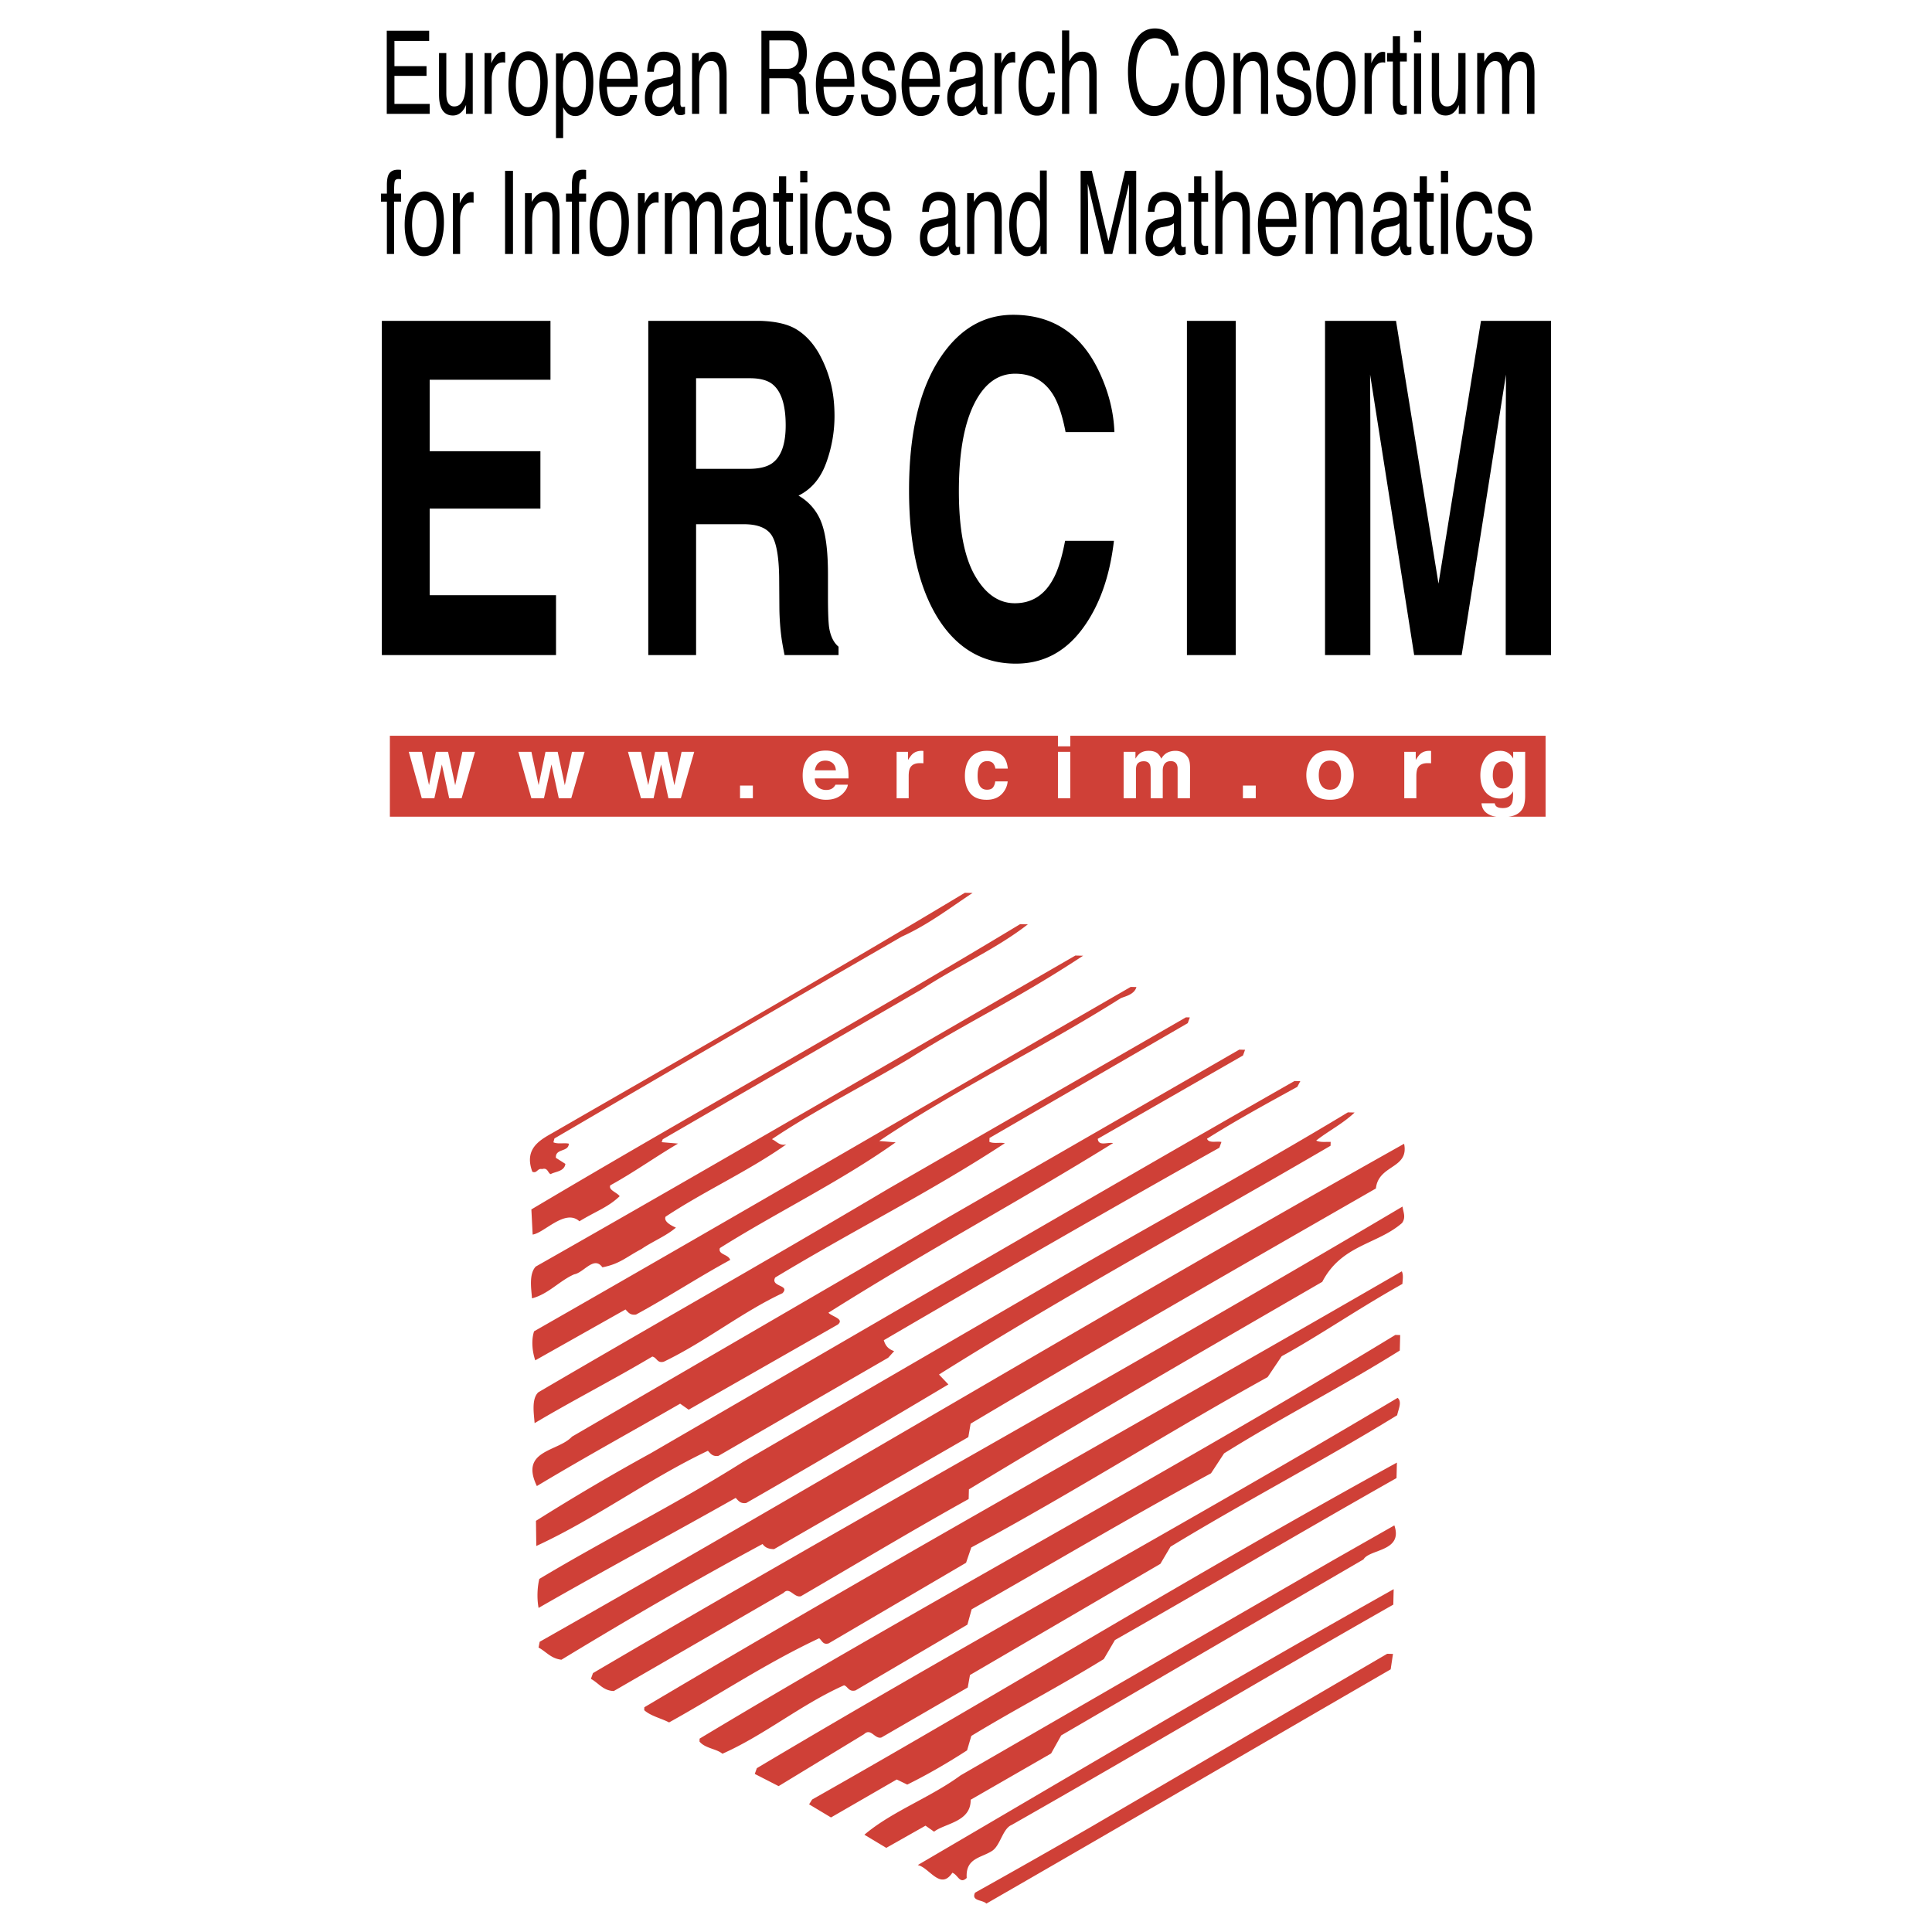 <svg xmlns="http://www.w3.org/2000/svg" width="2500" height="2500" viewBox="0 0 192.756 192.756"><g fill-rule="evenodd" clip-rule="evenodd"><path fill="#fff" d="M0 0h192.756v192.756H0V0z"/><path d="M38.587 3.062h4.231v1.017h-3.465v2.523h3.201v.967h-3.201v2.799h3.516v.991h-4.282V3.062zM44.529 5.296v4.021c0 .31.033.562.1.758.125.362.354.543.689.543.487 0 .818-.317.995-.951.092-.339.137-.805.137-1.396V5.296h.716v6.063h-.677l.011-.898a2.164 2.164 0 0 1-.339.585c-.267.318-.589.477-.972.477-.592 0-.995-.288-1.209-.866-.118-.31-.178-.722-.178-1.239V5.296h.727zM48.343 5.296h.678V6.33c.057-.201.193-.442.409-.73.216-.286.462-.429.742-.429.014 0 .037.002.069.005.032.003.086.011.162.021V6.25a1.18 1.18 0 0 0-.116-.02 1.373 1.373 0 0 0-.115-.005c-.356 0-.631.166-.824.495-.193.33-.289.711-.289 1.143v3.497h-.716V5.296zM52.685 10.695c-.422 0-.731-.216-.926-.646-.195-.431-.292-.968-.292-1.615 0-.671.097-1.246.292-1.721.194-.476.507-.714.938-.714.482 0 .821.279 1.017.838.126.355.189.815.189 1.382a5.34 5.34 0 0 1-.258 1.708c-.172.512-.493.768-.96.768zm.023-5.574c-.602 0-1.083.301-1.442.904-.358.604-.539 1.414-.539 2.432 0 .951.17 1.708.51 2.271.341.564.799.845 1.376.845.696 0 1.209-.318 1.537-.956.329-.637.494-1.443.494-2.42 0-1.01-.187-1.776-.562-2.297-.374-.52-.832-.779-1.374-.779zM57.316 10.695c-.483 0-.815-.315-.998-.945a4.346 4.346 0 0 1-.145-1.201c0-.584.048-1.066.145-1.447.178-.709.511-1.064.998-1.064.482 0 .815.336.998 1.008.096.349.145.767.145 1.253 0 .797-.108 1.395-.326 1.796-.218.399-.49.6-.817.6zm-1.846 3.088h.716v-3.082c.155.271.295.464.422.577.216.197.482.296.802.296.407 0 .762-.179 1.067-.538.481-.566.721-1.51.721-2.831 0-.978-.167-1.73-.501-2.257-.334-.526-.74-.79-1.216-.79-.324 0-.605.112-.846.335a2.112 2.112 0 0 0-.462.629v-.789h-.703v8.45zM60.565 7.857c.015-.524.131-.957.351-1.297.219-.341.488-.511.807-.511.45 0 .771.248.964.741.104.267.171.622.201 1.066h-2.323v.001zm1.21-2.687c-.592 0-1.071.303-1.438.91-.367.606-.55 1.396-.55 2.368 0 .987.181 1.754.543 2.303.363.548.806.822 1.33.822.216 0 .408-.03.576-.089a1.56 1.56 0 0 0 .794-.606c.13-.171.247-.393.352-.665.104-.27.165-.516.185-.736h-.704c-.05.264-.136.497-.258.697-.217.347-.509.521-.878.521-.395 0-.687-.186-.875-.557-.188-.371-.289-.863-.299-1.478h3.076c0-.607-.021-1.052-.062-1.332a3.428 3.428 0 0 0-.281-1.071 1.935 1.935 0 0 0-.64-.785c-.283-.2-.572-.302-.871-.302zM65.082 9.75c0-.386.113-.667.338-.844.13-.105.322-.181.577-.228l.433-.075c.131-.023.266-.061.402-.116.136-.056.248-.125.334-.208v.82c0 .625-.199 1.075-.593 1.348-.238.165-.48.248-.728.248a.7.7 0 0 1-.538-.253c-.149-.169-.225-.4-.225-.692zm.592-1.855a1.538 1.538 0 0 0-.966.573c-.246.31-.368.746-.368 1.31 0 .514.125.941.374 1.284.249.342.569.513.96.513.327 0 .627-.101.899-.302.271-.202.48-.44.626-.715.023.241.065.427.125.558.109.247.286.372.531.372.1 0 .181-.006.24-.017.058-.012.143-.04.25-.084v-.749a.9.9 0 0 1-.228.034c-.097 0-.161-.032-.19-.096a.607.607 0 0 1-.044-.254V6.826c0-.573-.154-.994-.462-1.264-.312-.27-.716-.405-1.212-.405a1.64 1.64 0 0 0-1.13.438c-.324.292-.495.811-.509 1.558h.665c.027-.313.083-.551.168-.71.153-.288.415-.433.786-.433.317 0 .562.08.734.236.172.157.259.409.259.758 0 .17-.014.301-.041.392a.41.41 0 0 1-.328.294l-1.139.205zM69.046 5.296h.678v.87c.2-.354.412-.609.635-.764.225-.154.474-.232.75-.232.598 0 1.003.3 1.214.899.116.329.174.796.174 1.407v3.883h-.715V7.545c0-.37-.038-.667-.113-.893-.129-.377-.359-.565-.69-.565-.17 0-.31.024-.419.073-.196.083-.368.248-.516.497-.117.2-.194.407-.229.619a5.835 5.835 0 0 0-.054.913v3.169h-.715V5.296zM82.178 7.857c.015-.524.132-.957.351-1.297.219-.341.488-.511.808-.511.449 0 .769.248.964.741.103.267.17.622.2 1.066h-2.323v.001zm1.21-2.687c-.592 0-1.071.303-1.438.91s-.55 1.397-.55 2.368c0 .987.181 1.754.543 2.303.363.548.805.822 1.329.822.217 0 .408-.03.575-.089.318-.104.583-.307.796-.606.13-.171.247-.393.352-.665a2.81 2.81 0 0 0 .185-.736h-.703a2.068 2.068 0 0 1-.26.697c-.215.347-.508.521-.877.521-.395 0-.686-.186-.875-.557-.188-.371-.288-.863-.299-1.478h3.076c0-.607-.021-1.052-.062-1.332a3.4 3.4 0 0 0-.28-1.071 1.937 1.937 0 0 0-.641-.785c-.282-.2-.572-.302-.871-.302zM86.57 9.439c.02.342.078.604.177.786.184.33.499.495.944.495a1.1 1.1 0 0 0 .708-.247c.204-.164.307-.417.307-.759 0-.26-.083-.458-.247-.594-.103-.083-.307-.179-.616-.288l-.57-.203c-.366-.128-.634-.271-.805-.43-.308-.273-.463-.653-.463-1.138 0-.571.146-1.035.437-1.388.292-.354.682-.53 1.174-.53.646 0 1.112.268 1.398.803.178.337.263.702.256 1.093h-.678a1.403 1.403 0 0 0-.171-.62c-.163-.265-.449-.397-.858-.397-.274 0-.481.072-.621.219-.139.146-.208.337-.208.577 0 .261.092.471.275.628.106.093.265.175.474.248l.474.163c.517.176.864.348 1.039.513.275.26.413.667.413 1.224 0 .538-.144 1.001-.43 1.393-.285.391-.724.586-1.316.586-.633 0-1.082-.205-1.345-.614-.265-.41-.406-.917-.424-1.521h.676v.001zM90.731 7.857c.016-.524.132-.957.352-1.297.219-.341.488-.511.808-.511.448 0 .771.248.963.741.104.267.17.622.2 1.066h-2.323v.001zm1.211-2.687c-.591 0-1.072.303-1.438.91-.366.606-.551 1.396-.551 2.368 0 .987.182 1.754.544 2.303.363.548.805.822 1.328.822.216 0 .41-.03.577-.089.316-.104.582-.307.795-.606.13-.171.247-.393.351-.665.105-.27.166-.516.185-.736h-.702a2.09 2.09 0 0 1-.26.697c-.215.347-.508.521-.877.521-.395 0-.687-.186-.875-.557-.189-.371-.289-.863-.299-1.477h3.076c0-.607-.021-1.052-.062-1.332a3.428 3.428 0 0 0-.281-1.071c-.145-.321-.359-.583-.64-.785s-.571-.303-.871-.303zM95.25 9.75c0-.386.112-.667.337-.844.131-.105.323-.181.579-.228l.432-.075c.131-.023.266-.061.401-.116.138-.056.25-.125.335-.208v.82c0 .625-.197 1.075-.594 1.348a1.26 1.26 0 0 1-.727.248.693.693 0 0 1-.537-.253c-.151-.169-.226-.4-.226-.692zm.592-1.855a1.542 1.542 0 0 0-.967.573c-.244.31-.366.746-.366 1.31 0 .514.124.941.372 1.284.249.342.568.513.961.513.327 0 .627-.101.897-.302.272-.202.481-.44.627-.715.023.241.064.427.125.558.107.247.285.372.529.372.104 0 .182-.006.242-.017.059-.012.141-.04.25-.084v-.749a.964.964 0 0 1-.23.034c-.096 0-.158-.032-.188-.096a.588.588 0 0 1-.047-.254V6.826c0-.573-.154-.994-.461-1.264-.312-.27-.717-.405-1.212-.405-.428 0-.806.146-1.131.438-.324.292-.496.811-.51 1.558h.667c.024-.313.082-.551.167-.71.153-.288.416-.433.785-.433.318 0 .562.08.735.236.172.157.258.409.258.758 0 .17-.012.301-.041.392a.403.403 0 0 1-.327.294l-1.135.205zM99.227 5.296h.678V6.33c.057-.201.193-.442.408-.73.217-.286.463-.429.742-.429.016 0 .039.002.07.005.031.003.086.011.16.021V6.25a1.164 1.164 0 0 0-.115-.02 1.354 1.354 0 0 0-.115-.005c-.355 0-.629.166-.822.495-.193.33-.289.711-.289 1.143v3.497h-.717V5.296zM104.713 5.618c.299.332.479.902.537 1.711h-.689c-.043-.374-.139-.685-.291-.932-.152-.249-.395-.373-.73-.373-.455 0-.783.318-.982.952-.129.412-.193.919-.193 1.524 0 .608.09 1.119.271 1.535.18.415.467.622.857.622a.809.809 0 0 0 .707-.386c.176-.257.297-.61.361-1.057h.689c-.078.804-.275 1.393-.592 1.764a1.523 1.523 0 0 1-1.215.559c-.555 0-.996-.29-1.326-.869-.33-.581-.494-1.304-.494-2.172 0-1.064.18-1.893.543-2.486.361-.593.822-.889 1.379-.889.478 0 .867.165 1.168.497zM105.961 3.037h.715v3.082c.17-.304.32-.517.451-.64.23-.213.516-.321.859-.321.613 0 1.027.308 1.246.922.121.336.182.801.182 1.396v3.884h-.74V7.54c0-.445-.041-.771-.117-.979-.129-.332-.369-.498-.721-.498-.297 0-.564.146-.803.436-.236.291-.357.84-.357 1.647v3.214h-.715V3.037zM116.916 3.665c.402.553.627 1.18.672 1.882h-.768c-.084-.532-.256-.955-.512-1.266-.256-.311-.617-.467-1.08-.467-.566 0-1.021.287-1.367.861-.346.572-.518 1.45-.518 2.633 0 .97.154 1.755.467 2.357.312.604.779.904 1.404.904.57 0 1.006-.315 1.301-.947.16-.333.277-.77.355-1.312h.768c-.072.874-.299 1.606-.678 2.197-.453.712-1.068 1.067-1.842 1.067-.666 0-1.227-.292-1.68-.875-.6-.772-.9-1.963-.9-3.575 0-1.224.227-2.227.678-3.01.484-.852 1.152-1.278 2.006-1.278.727-.002 1.292.275 1.694.829zM120.223 10.695c-.424 0-.732-.216-.926-.646-.195-.431-.293-.968-.293-1.615 0-.671.098-1.246.293-1.721.193-.476.506-.714.938-.714.48 0 .82.279 1.018.838.125.355.189.815.189 1.382 0 .627-.088 1.196-.258 1.708-.176.512-.495.768-.961.768zm.023-5.574c-.604 0-1.084.301-1.443.904-.359.604-.539 1.414-.539 2.432 0 .951.17 1.708.51 2.271.342.564.801.845 1.375.845.697 0 1.209-.318 1.537-.956.33-.637.496-1.443.496-2.42 0-1.01-.188-1.776-.562-2.297-.374-.52-.833-.779-1.374-.779zM123.07 5.296h.676v.87c.201-.354.414-.609.637-.764.227-.154.475-.232.75-.232.598 0 1.004.3 1.215.899.117.329.176.796.176 1.407v3.883h-.717V7.545c0-.37-.039-.667-.113-.893-.129-.377-.359-.565-.691-.565a1.03 1.03 0 0 0-.418.073c-.195.083-.369.248-.516.497a1.85 1.85 0 0 0-.23.619 6.26 6.26 0 0 0-.053.913v3.169h-.715V5.296h-.001zM127.988 9.439c.018.342.08.604.178.786.184.33.496.495.943.495.27 0 .504-.083.707-.247.203-.164.307-.417.307-.759 0-.26-.082-.458-.244-.594-.104-.083-.309-.179-.617-.288l-.57-.203c-.365-.128-.633-.271-.807-.43-.307-.273-.461-.653-.461-1.138 0-.571.146-1.035.436-1.388.291-.354.684-.53 1.174-.53.646 0 1.113.268 1.398.803.178.337.264.702.258 1.093h-.68a1.402 1.402 0 0 0-.17-.62c-.166-.265-.451-.397-.859-.397-.273 0-.48.072-.621.219a.809.809 0 0 0-.209.577c0 .261.094.471.275.628.107.093.266.175.475.248l.475.163c.516.176.863.348 1.037.513.277.26.414.667.414 1.224 0 .538-.143 1.001-.428 1.393-.289.391-.727.586-1.318.586-.633 0-1.082-.205-1.346-.614-.264-.41-.404-.917-.424-1.521h.677v.001zM133.281 10.695c-.422 0-.73-.216-.926-.646-.195-.431-.291-.968-.291-1.615 0-.671.096-1.246.291-1.721.195-.476.506-.714.938-.714.482 0 .82.279 1.018.838.125.355.189.815.189 1.382 0 .627-.088 1.196-.26 1.708s-.492.768-.959.768zm.024-5.574c-.604 0-1.082.301-1.443.904-.359.604-.539 1.414-.539 2.432 0 .951.17 1.708.512 2.271.34.564.799.845 1.375.845.695 0 1.207-.318 1.537-.956.33-.637.494-1.443.494-2.42 0-1.01-.188-1.776-.561-2.297-.375-.52-.834-.779-1.375-.779zM136.141 5.296h.68V6.33c.057-.201.191-.442.408-.73.215-.286.463-.429.742-.429.014 0 .037.002.068.005.033.003.086.011.16.021V6.25a.991.991 0 0 0-.228-.025c-.357 0-.631.166-.824.495-.193.33-.289.711-.289 1.143v3.497h-.717V5.296zM138.965 3.614h.715v1.683h.678v.84h-.678v3.936c0 .209.051.351.152.421.059.042.15.062.277.062.033 0 .07 0 .111-.003.037-.003.084-.01.137-.022v.829a1.163 1.163 0 0 1-.254.078 1.582 1.582 0 0 1-.287.023c-.332 0-.557-.122-.676-.364-.117-.245-.176-.56-.176-.948V6.137h-.578v-.84h.578V3.614h.001zM141.076 5.333h.715v6.026h-.715V5.333zm0-2.271h.715v1.154h-.715V3.062zM143.578 5.296v4.021c0 .31.033.562.1.758.125.362.355.543.689.543.488 0 .818-.317.996-.951.09-.339.135-.805.135-1.396V5.296h.717v6.063h-.678l.014-.898a2.143 2.143 0 0 1-.342.585c-.266.318-.588.477-.971.477-.592 0-.996-.288-1.209-.866-.119-.31-.178-.722-.178-1.239V5.296h.727zM147.381 5.296h.703v.871c.168-.298.324-.516.465-.651.232-.231.498-.346.797-.346.338 0 .611.119.814.357.117.137.223.336.316.601.158-.325.344-.566.561-.723.215-.156.455-.235.719-.235.574 0 .963.294 1.166.881.113.317.172.742.172 1.277v4.03h-.742V7.156c0-.403-.072-.679-.213-.831a.684.684 0 0 0-.518-.225c-.281 0-.521.134-.723.4-.203.268-.305.714-.305 1.339v3.52h-.727V7.41c0-.41-.035-.71-.102-.898-.107-.283-.309-.424-.605-.424-.268 0-.514.149-.734.446-.221.298-.33.837-.33 1.617v3.208h-.715V5.296h.001zM38.758 17.447c.166-.344.486-.517.96-.517a1.65 1.65 0 0 1 .3.026v.929a3.563 3.563 0 0 0-.16-.021c-.032-.002-.063-.004-.092-.004-.214 0-.343.079-.386.239-.044.159-.065.564-.065 1.217h.704v.803h-.704v5.223H38.6v-5.223h-.59v-.803h.59v-.946c.011-.421.064-.728.158-.923zM42.332 24.677c-.423 0-.731-.215-.926-.647-.194-.43-.292-.968-.292-1.614 0-.671.098-1.246.292-1.722.195-.476.507-.713.937-.713.482 0 .821.279 1.018.838.126.354.189.815.189 1.381 0 .627-.086 1.197-.259 1.708-.172.513-.493.769-.959.769zm.022-5.576c-.602 0-1.083.303-1.443.905-.359.604-.538 1.415-.538 2.433 0 .951.169 1.708.511 2.271.34.563.798.845 1.375.845.695 0 1.208-.318 1.538-.956.329-.637.494-1.444.494-2.42 0-1.01-.187-1.775-.562-2.296-.374-.521-.832-.782-1.375-.782zM45.191 19.278h.679v1.033c.056-.2.191-.443.408-.729.217-.286.463-.429.741-.429a2.477 2.477 0 0 1 .232.025v1.054a.82.82 0 0 0-.232-.025c-.354 0-.63.166-.823.495-.193.331-.29.711-.29 1.142v3.498h-.716v-6.064h.001zM50.391 17.043h.79v8.298h-.79v-8.298zM52.376 19.278h.679v.87c.2-.354.411-.609.636-.764.224-.155.474-.231.749-.231.599 0 1.004.3 1.214.899.118.327.176.796.176 1.407v3.883h-.716v-3.815c0-.369-.038-.667-.113-.893-.129-.375-.359-.564-.691-.564-.17 0-.309.023-.419.073-.197.082-.369.249-.516.498-.116.2-.192.406-.228.619a5.708 5.708 0 0 0-.055.913v3.17h-.716v-6.065zM57.215 17.447c.166-.344.486-.517.961-.517a1.669 1.669 0 0 1 .3.026v.929a3.753 3.753 0 0 0-.161-.021c-.032-.002-.062-.004-.093-.004-.213 0-.342.079-.385.239-.044.159-.064.564-.064 1.217h.703v.803h-.703v5.223h-.716v-5.223h-.59v-.803h.59v-.946c.011-.421.065-.728.158-.923zM60.79 24.677c-.423 0-.731-.215-.926-.647-.195-.43-.292-.968-.292-1.614 0-.671.097-1.246.292-1.722.194-.476.507-.713.937-.713.481 0 .822.279 1.018.838.126.354.189.815.189 1.381 0 .627-.086 1.197-.258 1.708-.175.513-.495.769-.96.769zm.021-5.576c-.602 0-1.083.303-1.441.905-.359.604-.539 1.415-.539 2.433 0 .951.17 1.708.51 2.271.34.563.799.845 1.375.845.696 0 1.208-.318 1.537-.956.329-.637.494-1.444.494-2.42 0-1.01-.188-1.775-.562-2.296-.373-.521-.831-.782-1.374-.782zM63.649 19.278h.678v1.033c.057-.2.193-.443.408-.729.216-.286.463-.429.742-.429a2.247 2.247 0 0 1 .23.025v1.054a.773.773 0 0 0-.23-.025c-.356 0-.631.166-.824.495a2.223 2.223 0 0 0-.289 1.142v3.498h-.716v-6.064h.001zM66.333 19.278h.703v.871c.17-.298.324-.515.464-.652.233-.23.5-.344.797-.344.339 0 .61.118.814.356.117.136.222.336.317.602.159-.326.346-.566.561-.723a1.2 1.2 0 0 1 .72-.234c.574 0 .962.293 1.167.881.112.317.17.743.17 1.278v4.03h-.741v-4.204c0-.404-.072-.68-.213-.831a.688.688 0 0 0-.518-.226c-.281 0-.521.133-.724.4-.201.268-.303.714-.303 1.339v3.521h-.729v-3.95c0-.412-.033-.711-.102-.899-.105-.282-.307-.423-.604-.423-.269 0-.513.148-.733.446-.22.298-.33.837-.33 1.617v3.209h-.716v-6.064zM73.621 23.731c0-.386.112-.667.338-.843.131-.106.323-.181.577-.228l.432-.076c.132-.021.266-.061.403-.116a1.05 1.05 0 0 0 .334-.207v.819c0 .625-.198 1.075-.592 1.349-.238.166-.48.248-.729.248a.699.699 0 0 1-.537-.253c-.151-.17-.226-.401-.226-.693zm.592-1.855a1.532 1.532 0 0 0-.966.572c-.244.31-.367.747-.367 1.311 0 .513.125.941.373 1.283.249.343.568.513.96.513.328 0 .626-.101.899-.302a2.14 2.14 0 0 0 .625-.715 1.8 1.8 0 0 0 .125.558c.109.247.286.372.531.372.101 0 .181-.007.239-.017a1.5 1.5 0 0 0 .251-.085v-.748a.856.856 0 0 1-.229.034c-.097 0-.16-.032-.19-.095a.63.63 0 0 1-.044-.254V20.81c0-.573-.154-.994-.463-1.265-.312-.269-.716-.403-1.212-.403a1.64 1.64 0 0 0-1.13.438c-.324.292-.495.812-.51 1.558h.666c.026-.315.082-.551.169-.71.153-.288.415-.432.784-.432.318 0 .562.078.735.235.171.157.258.409.258.758 0 .17-.014.302-.041.392a.407.407 0 0 1-.328.294l-1.135.201zM79.834 19.315h.717v6.026h-.717v-6.026zm0-2.272h.717v1.154h-.717v-1.154zM84.435 19.599c.301.331.48.903.54 1.712h-.69c-.042-.374-.14-.685-.291-.933-.153-.248-.396-.373-.731-.373-.457 0-.784.317-.982.951-.129.412-.193.92-.193 1.525 0 .608.09 1.119.271 1.534.18.416.467.623.858.623a.816.816 0 0 0 .708-.386c.175-.258.295-.611.36-1.057h.69c-.079.805-.276 1.393-.594 1.764a1.521 1.521 0 0 1-1.214.559c-.554 0-.996-.29-1.327-.869-.329-.58-.494-1.303-.494-2.172 0-1.063.181-1.892.543-2.485.361-.593.821-.89 1.378-.89.48-.001.868.164 1.168.497zM86.099 23.42c.019.342.078.603.177.787.183.33.498.495.944.495.269 0 .503-.082.708-.246.204-.164.306-.417.306-.76 0-.259-.082-.458-.245-.593-.104-.083-.309-.18-.617-.289l-.572-.203c-.364-.127-.633-.271-.804-.428-.309-.274-.462-.654-.462-1.139 0-.571.145-1.034.436-1.387.291-.354.683-.53 1.173-.53.646 0 1.113.268 1.399.802.178.339.264.703.256 1.094h-.678a1.43 1.43 0 0 0-.171-.62c-.165-.264-.45-.397-.857-.397-.275 0-.482.073-.621.219-.14.146-.209.338-.209.577 0 .261.092.47.275.627.106.094.263.175.474.248l.473.163c.518.176.863.348 1.038.513.276.259.414.667.414 1.223 0 .538-.143 1.002-.43 1.393-.286.391-.725.586-1.316.586-.633 0-1.082-.204-1.345-.614-.264-.409-.405-.916-.424-1.521h.678zM92.524 23.731c0-.386.113-.667.339-.843.129-.106.322-.181.576-.228l.434-.076c.13-.021.265-.061.401-.116.137-.055.249-.125.334-.207v.819c0 .625-.197 1.075-.593 1.349-.236.166-.48.248-.729.248a.692.692 0 0 1-.535-.253c-.152-.17-.227-.401-.227-.693zm.593-1.855a1.54 1.54 0 0 0-.967.572c-.244.31-.367.747-.367 1.311 0 .513.125.941.373 1.283.249.343.569.513.961.513.327 0 .627-.101.898-.302.271-.202.481-.44.627-.715.023.24.063.427.125.558.108.247.285.372.53.372.102 0 .181-.007.24-.017.058-.012.141-.04.25-.085v-.748a.84.84 0 0 1-.229.034c-.097 0-.161-.032-.191-.095a.647.647 0 0 1-.044-.254V20.81c0-.573-.154-.994-.463-1.265-.311-.269-.715-.403-1.21-.403-.429 0-.805.146-1.131.438-.324.292-.493.812-.51 1.558h.666c.026-.315.082-.551.168-.71.153-.288.416-.432.785-.432.318 0 .562.078.735.235.171.157.257.409.257.758 0 .17-.013.302-.04.392a.407.407 0 0 1-.328.294l-1.135.201zM96.49 19.278h.678v.87c.199-.354.41-.609.635-.764s.475-.231.75-.231c.598 0 1.002.3 1.215.899.115.327.176.796.176 1.407v3.883h-.717v-3.815c0-.369-.039-.667-.113-.893-.129-.375-.359-.564-.691-.564-.17 0-.309.023-.418.073-.197.082-.369.249-.516.498-.117.2-.193.406-.229.619a5.708 5.708 0 0 0-.055.913v3.17h-.715v-6.065zM101.434 22.383c0-.765.111-1.343.33-1.737.223-.394.512-.59.869-.59.322 0 .592.184.809.553.219.37.326.938.326 1.706 0 .761-.105 1.345-.316 1.751-.213.406-.482.61-.809.61-.424 0-.73-.22-.924-.659-.192-.438-.285-.982-.285-1.634zm1.074-3.206c-.582 0-1.031.324-1.344.969-.314.647-.471 1.411-.471 2.293 0 .942.172 1.698.516 2.264.346.567.754.851 1.225.851.293 0 .555-.082.777-.247.227-.165.426-.431.596-.803v.836h.629v-8.324h-.68v3.039c-.162-.28-.305-.476-.43-.588a1.2 1.2 0 0 0-.818-.29zM107.812 17.043h1.117l1.662 7.016 1.66-7.016h1.109v8.298h-.74v-4.897c0-.17.004-.45.012-.842s.012-.812.012-1.26l-1.668 7h-.777l-1.672-7v.254c0 .203.004.514.012.93s.014.722.014.918v4.897h-.74v-8.298h-.001zM115.035 23.731c0-.386.113-.667.338-.843.131-.106.322-.181.578-.228l.432-.076c.131-.021.266-.061.4-.116a1.06 1.06 0 0 0 .338-.207v.819c0 .625-.199 1.075-.594 1.349-.238.166-.48.248-.73.248a.698.698 0 0 1-.535-.253c-.151-.17-.227-.401-.227-.693zm.594-1.855c-.4.071-.723.262-.967.572s-.367.747-.367 1.311c0 .513.123.941.373 1.283.25.343.568.513.961.513.326 0 .627-.101.898-.302.27-.202.479-.44.625-.715.023.24.066.427.127.558.107.247.285.372.529.372.102 0 .182-.007.238-.017.061-.012.145-.04.254-.085v-.748a.841.841 0 0 1-.231.034c-.098 0-.16-.032-.189-.095a.596.596 0 0 1-.045-.254V20.81c0-.573-.154-.994-.463-1.265-.312-.269-.717-.403-1.213-.403-.428 0-.805.146-1.129.438-.324.292-.494.812-.51 1.558h.664c.027-.315.084-.551.168-.71.154-.288.416-.432.787-.432.318 0 .562.078.732.235.174.157.26.409.26.758 0 .17-.014.302-.041.392-.057.166-.166.265-.328.294l-1.133.201zM119.139 17.594h.715v1.684h.68v.84h-.68v3.936c0 .21.051.35.152.422.059.041.15.061.277.061a1.185 1.185 0 0 0 .25-.025v.828a1.302 1.302 0 0 1-.256.078 1.683 1.683 0 0 1-.287.022c-.332 0-.555-.122-.674-.364-.119-.244-.178-.56-.178-.948v-4.012h-.576v-.84h.576v-1.682h.001zM121.25 17.017h.715v3.082c.17-.302.32-.516.453-.64.229-.213.516-.32.857-.32.613 0 1.029.307 1.246.921.123.336.182.8.182 1.396v3.884h-.74v-3.82c0-.446-.039-.772-.119-.98-.127-.331-.365-.497-.719-.497-.297 0-.562.146-.801.436-.238.291-.359.84-.359 1.648v3.214h-.715v-8.324zM126.283 21.838c.014-.524.133-.957.35-1.298.219-.339.49-.51.809-.51.449 0 .77.248.965.742.104.267.17.623.199 1.066h-2.323zm1.209-2.686c-.592 0-1.072.302-1.438.909-.367.607-.551 1.396-.551 2.367 0 .988.182 1.756.545 2.303.361.549.805.823 1.328.823.217 0 .408-.03.574-.09.318-.104.584-.305.795-.606.131-.17.25-.392.354-.663.104-.271.164-.517.184-.737h-.703a2.088 2.088 0 0 1-.258.698c-.217.346-.51.52-.879.52-.395 0-.686-.186-.875-.558-.188-.371-.287-.863-.299-1.477h3.076c0-.607-.02-1.052-.062-1.331a3.428 3.428 0 0 0-.279-1.071 1.936 1.936 0 0 0-.641-.785c-.281-.2-.572-.302-.871-.302zM130.262 19.278h.701v.871c.17-.298.324-.515.465-.652.234-.23.498-.344.797-.344.338 0 .611.118.814.356.117.136.223.336.316.602.158-.326.346-.566.561-.723.215-.156.455-.234.719-.234.574 0 .965.293 1.168.881.113.317.17.743.17 1.278v4.03h-.742v-4.204c0-.404-.07-.68-.213-.831a.682.682 0 0 0-.518-.226c-.281 0-.521.133-.723.4-.203.268-.303.714-.303 1.339v3.521h-.729v-3.95c0-.412-.035-.711-.102-.899-.107-.282-.309-.423-.605-.423-.268 0-.512.148-.732.446-.221.298-.33.837-.33 1.617v3.209h-.715v-6.064h.001zM137.547 23.731c0-.386.113-.667.338-.843.129-.106.322-.181.576-.228l.434-.076a1.87 1.87 0 0 0 .402-.116 1.04 1.04 0 0 0 .334-.207v.819c0 .625-.197 1.075-.594 1.349-.236.166-.48.248-.727.248a.693.693 0 0 1-.537-.253c-.152-.17-.226-.401-.226-.693zm.592-1.855a1.53 1.53 0 0 0-.965.572c-.246.31-.367.747-.367 1.311 0 .513.123.941.371 1.283.25.343.57.513.961.513.328 0 .627-.101.898-.302s.48-.44.629-.715c.021.24.062.427.123.558.109.247.285.372.531.372.102 0 .182-.007.24-.017.059-.012.141-.04.25-.085v-.748a.842.842 0 0 1-.23.034c-.096 0-.158-.032-.189-.095a.628.628 0 0 1-.045-.254V20.81c0-.573-.154-.994-.461-1.265-.312-.269-.717-.403-1.213-.403-.43 0-.805.146-1.131.438-.324.292-.494.812-.51 1.558h.666c.025-.315.082-.551.168-.71.152-.288.416-.432.785-.432.318 0 .562.078.736.235.17.157.256.409.256.758 0 .17-.012.302-.041.392a.403.403 0 0 1-.328.294l-1.134.201zM141.648 17.594h.715v1.684h.68v.84h-.68v3.936c0 .21.053.35.154.422.057.041.148.061.277.061a1.126 1.126 0 0 0 .248-.025v.828a1.284 1.284 0 0 1-.254.078 1.69 1.69 0 0 1-.289.022c-.33 0-.555-.122-.674-.364-.117-.244-.178-.56-.178-.948v-4.012h-.576v-.84h.576v-1.682h.001zM143.762 19.315h.715v6.026h-.715v-6.026zm0-2.272h.715v1.154h-.715v-1.154zM148.361 19.599c.299.331.48.903.539 1.712h-.691c-.039-.374-.137-.685-.289-.933-.152-.248-.396-.373-.73-.373-.457 0-.783.317-.982.951-.129.412-.195.92-.195 1.525 0 .608.092 1.119.273 1.534.18.416.465.623.857.623.297 0 .533-.129.709-.386.174-.258.295-.611.357-1.057h.691c-.08.805-.275 1.393-.592 1.764a1.524 1.524 0 0 1-1.217.559c-.553 0-.994-.29-1.324-.869-.33-.58-.496-1.303-.496-2.172 0-1.063.182-1.892.543-2.485.361-.593.822-.89 1.381-.89.479-.001.866.164 1.166.497zM150.025 23.42c.018.342.078.603.178.787.184.33.498.495.943.495.268 0 .504-.082.707-.246.205-.164.307-.417.307-.76 0-.259-.082-.458-.244-.593-.105-.083-.311-.18-.617-.289l-.572-.204c-.365-.127-.633-.271-.805-.428-.309-.274-.461-.654-.461-1.139 0-.571.145-1.034.436-1.387.293-.354.682-.53 1.172-.53.648 0 1.113.268 1.398.802.18.339.266.703.258 1.094h-.678a1.404 1.404 0 0 0-.172-.62c-.164-.264-.449-.397-.857-.397-.273 0-.48.073-.619.219-.141.146-.209.338-.209.577 0 .261.092.47.273.627.107.094.264.175.475.248l.473.163c.518.176.863.348 1.039.513.275.259.414.667.414 1.223 0 .538-.143 1.002-.43 1.393-.287.391-.727.586-1.316.586-.635 0-1.082-.204-1.346-.614-.264-.409-.406-.916-.424-1.521h.677v.001zM54.921 37.888H42.869v7.131h11.048v5.725H42.869v8.638h12.605v5.975H38.097V32.011h16.824v5.877zM74.818 37.736c.998 0 1.745.198 2.245.594.883.701 1.325 2.07 1.325 4.109 0 1.887-.456 3.15-1.368 3.79-.527.365-1.305.547-2.332.547h-5.24v-9.04h5.37zm1-5.725H64.679v33.346h4.77V52.3h4.75c1.35 0 2.269.354 2.759 1.062.489.708.75 2.124.779 4.246l.022 3.096c.013.98.081 1.936.202 2.869.059.452.165 1.046.315 1.784h5.386v-.835c-.486-.406-.798-1.04-.938-1.899-.078-.541-.118-1.573-.118-3.094v-2.236c0-2.335-.224-4.072-.673-5.208a5.164 5.164 0 0 0-2.266-2.637c1.279-.633 2.198-1.715 2.756-3.249a13.59 13.59 0 0 0 .836-4.675c0-1.313-.145-2.483-.431-3.51a12.227 12.227 0 0 0-1.155-2.81c-.602-1.025-1.332-1.802-2.191-2.331-.857-.53-2.078-.816-3.664-.862zM123.293 65.357h-4.873V32.011h4.873v33.346zM147.758 32.011h6.988v33.346h-4.52V42.803c0-.648.004-1.557.012-2.725.008-1.17.012-2.07.012-2.705l-4.42 27.984h-4.738l-4.396-27.984c0 .634.004 1.535.01 2.705.01 1.168.014 2.077.014 2.725v22.554h-4.521V32.011h7.082l4.238 26.219 4.239-26.219z"/><path fill="#cf4037" d="M154.203 81.482v-8.074H38.898v8.074h115.305z"/><path d="M76.755 6.866V4.028h1.871c.26 0 .47.057.627.17.294.215.441.618.441 1.209 0 .549-.105.93-.314 1.142-.208.21-.494.316-.854.316h-1.771v.001zm-.791 4.493h.791V7.807h1.741c.311 0 .54.05.686.152.257.185.394.548.413 1.089l.049 1.382c.011.323.024.542.043.654.017.112.037.205.065.275h.972v-.188c-.125-.074-.209-.245-.257-.509a4.685 4.685 0 0 1-.057-.708l-.026-1.105c-.015-.479-.079-.828-.193-1.042a1.298 1.298 0 0 0-.519-.52c.262-.193.466-.448.61-.764.144-.317.217-.725.217-1.222 0-.953-.27-1.608-.807-1.963-.282-.184-.642-.276-1.079-.276h-2.647v8.297h-.002zM77.723 17.594h.716v1.684h.678v.84h-.678v3.936c0 .21.05.35.152.422.056.041.149.061.277.061a1.06 1.06 0 0 0 .248-.025v.828a1.284 1.284 0 0 1-.254.078 1.687 1.687 0 0 1-.288.022c-.332 0-.556-.122-.675-.364-.118-.244-.177-.56-.177-.948v-4.012h-.577v-.84h.577v-1.682h.001zM93.931 35.514c1.876-2.736 4.256-4.106 7.145-4.106 3.883 0 6.717 1.834 8.504 5.502.996 2.058 1.531 4.125 1.605 6.2h-4.871c-.309-1.608-.709-2.823-1.193-3.642-.867-1.455-2.15-2.183-3.844-2.183-1.736 0-3.105 1.019-4.107 3.06-1.002 2.041-1.502 4.927-1.502 8.66 0 3.735.526 6.532 1.582 8.391 1.055 1.859 2.389 2.789 4 2.789 1.672 0 2.939-.795 3.805-2.383.484-.855.887-2.136 1.209-3.844h4.873c-.42 3.625-1.484 6.575-3.195 8.846-1.713 2.272-3.91 3.408-6.59 3.408-3.307 0-5.914-1.534-7.818-4.601-1.892-3.083-2.838-7.309-2.838-12.676-.001-5.805 1.078-10.278 3.235-13.421z"/><path fill="#fff" d="M43.489 75.01h1.214l.712 3.336.717-3.336h1.26l-1.335 4.633h-1.241l-.732-3.375-.748 3.375h-1.255l-1.299-4.633h1.3l.721 3.324.686-3.324zM54.424 75.01h1.216l.71 3.336.718-3.336h1.26l-1.335 4.633h-1.242l-.731-3.375-.749 3.375h-1.256l-1.297-4.633h1.299l.722 3.324.685-3.324zM65.359 75.01h1.216l.71 3.336.718-3.336h1.261l-1.335 4.633h-1.241l-.733-3.375-.748 3.375h-1.256l-1.298-4.633h1.299l.722 3.324.685-3.324zM73.833 78.375h1.281v1.268h-1.281v-1.268zM82.351 75.889c.287 0 .528.083.722.247.194.164.302.404.325.721H81.3c.044-.298.152-.532.324-.706.173-.175.415-.262.727-.262zm.015-1.004c-.676 0-1.226.214-1.649.642-.423.427-.635 1.043-.635 1.845 0 .856.235 1.474.703 1.853.47.38 1.011.569 1.624.569.743 0 1.322-.224 1.734-.673.266-.281.414-.559.447-.833h-1.235a.971.971 0 0 1-.248.316c-.172.142-.396.211-.671.211a1.22 1.22 0 0 1-.666-.175c-.302-.188-.463-.514-.482-.979h3.369c.005-.4-.008-.706-.041-.918a2.283 2.283 0 0 0-.368-.957 1.869 1.869 0 0 0-.796-.684 2.616 2.616 0 0 0-1.086-.217zM92.026 74.913l.102.009v1.23a6.3 6.3 0 0 0-.202-.01c-.06-.002-.108-.002-.147-.002-.485 0-.812.159-.979.475-.093.177-.14.451-.14.821v2.207h-1.205V75.01h1.141v.816c.188-.308.349-.519.488-.632.227-.189.521-.284.883-.284.022 0 .042 0 .059.003zM99.307 76.68a1.057 1.057 0 0 0-.176-.463c-.137-.186-.348-.278-.635-.278-.41 0-.689.201-.84.602-.08.214-.121.499-.121.852 0 .339.039.61.121.815.145.387.416.581.814.581.285 0 .486-.078.605-.23a1.16 1.16 0 0 0 .217-.598h1.244a2.02 2.02 0 0 1-.4 1.041c-.381.528-.945.792-1.693.792-.746 0-1.295-.219-1.647-.658-.352-.439-.529-1.009-.529-1.71 0-.792.196-1.409.584-1.852.388-.443.925-.664 1.609-.664.582 0 1.059.13 1.432.391.369.26.588.72.656 1.379h-1.241zM106.783 74.458h-1.232v-1.105h1.232v1.105zm-1.232.552h1.232v4.633h-1.232V75.01zM117.885 75.028c.199.079.379.216.541.412.131.162.219.36.264.596.029.156.043.385.043.686l-.008 2.922h-1.234v-2.947a.966.966 0 0 0-.086-.434c-.109-.215-.309-.323-.6-.323-.336 0-.57.139-.697.416-.066.147-.1.325-.1.531v2.757h-1.205v-2.757c0-.274-.027-.474-.084-.599-.102-.224-.301-.336-.596-.336-.344 0-.574.112-.693.336-.064.127-.096.317-.096.569v2.787h-1.23V75.01h1.18v.684c.148-.24.291-.411.422-.513.232-.182.535-.271.904-.271.352 0 .637.077.852.233.174.144.305.329.396.555.158-.271.355-.471.59-.598.25-.127.529-.19.834-.19.204 0 .406.039.603.118zM124.006 78.375h1.281v1.268h-1.281v-1.268zM132.689 78.79c-.359 0-.633-.126-.826-.378-.191-.251-.289-.61-.289-1.074 0-.464.098-.822.289-1.072.193-.25.467-.376.826-.376.355 0 .629.126.82.376.191.25.287.607.287 1.072 0 .464-.096.823-.287 1.074-.191.252-.464.378-.82.378zm2.375-1.455c0-.667-.195-1.244-.586-1.731-.393-.488-.984-.732-1.779-.732-.797 0-1.391.244-1.781.732-.391.488-.586 1.065-.586 1.731 0 .677.195 1.255.586 1.737.391.481.984.721 1.781.721.795 0 1.387-.24 1.779-.721.391-.481.586-1.06.586-1.737zM142.676 74.913l.102.009v1.23a5.951 5.951 0 0 0-.203-.01c-.059-.002-.105-.002-.145-.002-.486 0-.812.159-.98.475-.092.177-.141.451-.141.821v2.207h-1.205V75.01h1.145v.816c.186-.308.348-.519.486-.632.227-.189.521-.284.883-.284.023 0 .042 0 .058.003zM149.953 78.664c-.424 0-.717-.196-.879-.588a1.778 1.778 0 0 1-.137-.72c0-.313.043-.577.127-.79.16-.4.453-.601.875-.601.311 0 .557.114.742.344.186.231.277.566.277 1.007 0 .469-.096.81-.291 1.026a.93.93 0 0 1-.714.322zm-.297-3.754c-.625 0-1.107.234-1.449.702-.342.469-.512 1.047-.512 1.734 0 .713.178 1.278.531 1.696.355.417.83.626 1.422.626.385 0 .697-.091.938-.273.133-.098.258-.246.373-.442v.296c0 .44-.047.753-.143.938-.146.29-.438.435-.871.435-.307 0-.525-.056-.652-.168-.078-.062-.133-.165-.166-.309h-1.318c.039.463.244.811.619 1.044.373.233.855.35 1.447.35.98 0 1.643-.261 1.986-.783.203-.303.305-.753.305-1.351V75.01h-1.195v.671c-.178-.323-.418-.545-.711-.667a1.607 1.607 0 0 0-.604-.104z"/><path d="M97.033 89.091c-2.256 1.485-4.421 3.166-7.055 4.353a6643.29 6643.29 0 0 0-34.661 20.14l-.105.385c.478.205 1.062.025 1.54.135-.022.867-1.363.447-1.29 1.414l.949.604c-.116.768-.984.748-1.473 1.021-.288-.102-.272-.682-.855-.502-.479-.109-.495.469-.972.264-.902-2.434.953-3.254 2.225-3.994 13.608-7.852 26.919-15.42 40.928-23.838l.769.018zM102.549 92.222c-3.248 2.521-7.052 4.16-10.584 6.481l-25.846 14.965-.104.287 1.635.139c-2.35 1.387-4.413 2.877-6.762 4.166-.204.477.657.693.937 1.086-1.185 1.127-2.353 1.484-4.017 2.502-1.415-1.291-3.503 1.164-4.665 1.326l-.128-2.51c16.651-9.896 32.207-18.467 48.763-28.461l.771.019zM108.062 95.353c-6.77 4.458-11.453 6.556-17.337 10.265-4.309 2.59-9.585 5.252-13.708 8.039.477.205.754.695 1.433.52-3.829 2.699-8.123 4.617-12.048 7.215-.206.479.558.883 1.035 1.088-.987.844-2.351 1.387-3.431 2.131-1.564.828-2.161 1.488-3.906 1.83-.838-1.18-1.846.531-2.813.699-1.463.639-2.558 1.961-4.209 2.398-.072-.965-.325-2.418.37-3.17 18.206-10.338 35.438-20.412 53.844-31.034l.77.019zM113.383 98.479c-.213.768-1.18.936-1.57 1.117-8.236 5.191-16.34 9.035-24.093 14.24l1.638.137c-5.501 3.91-11.948 7.025-17.535 10.547-.21.67.852.602 1.029 1.184-3.227 1.752-6.17 3.701-9.399 5.451-.581.082-.766-.213-1.046-.508l-9.003 5.074c-.27-.779-.433-1.939-.12-2.896 20.36-11.633 40.14-23.184 59.524-34.359l.575.013zM118.5 102.082l-19.777 11.455-.01.387c.477.203 1.061.025 1.541.135-7.359 4.828-14.781 8.496-22.914 13.4-.505.951 1.525.715.733 1.561-4.101 1.922-7.648 4.82-11.848 6.838-.677.174-.663-.404-1.144-.514-3.72 2.221-8.022 4.424-11.743 6.645-.073-.967-.325-2.42.368-3.078 12.143-7.115 21.536-12.373 34.954-20.326l29.663-17.086.387.01-.21.573zM124.012 105.309l-14.488 8.312c.078.773.957.312 1.533.424-9.408 5.836-18.405 10.623-28.405 16.926.375.395 1.624.619.936 1.182l-14.879 8.492-.852-.6c-4.798 2.77-9.201 5.166-14.294 8.219-1.741-3.613 2.113-3.418 3.502-4.928l29.079-16.906 8.324-4.9 29.175-16.809.576.016-.207.572zM129.43 108.438c-3.031 1.66-6.064 3.318-9.006 5.172.18.486.959.217 1.439.326l-.207.574c-9.885 5.533-23.688 13.477-33.48 19.205.179.584.46.881 1.034 1.09l-.597.658-16.937 9.791c-.582.082-.766-.211-1.048-.51-5.958 2.838-11.17 6.758-17.122 9.5l-.033-2.51a220.324 220.324 0 0 1 11.458-6.748l31.524-18.293c10.379-6.004 22.323-12.934 32.698-18.84l.58.014-.303.571zM135.152 110.996c-1.188 1.127-2.652 1.861-3.834 2.797.381.201.961.119 1.443.133l-.01.385c-13.121 7.67-26.227 14.764-39.069 22.826l.939.988c-6.366 3.791-13.712 8.137-20.172 11.83-.581.082-.766-.213-1.048-.51-5.872 3.325-13.401 7.375-19.666 10.977-.171-.873-.142-2.029.074-2.893 6.954-4.162 13.5-7.371 20.264-11.635l30.549-17.738c10.279-6.008 20.059-11.256 29.855-17.176l.675.016zM140.088 114.113c.514 2.52-2.559 2.057-2.814 4.461-13.51 7.756-27.213 15.605-40.436 23.465l-.228 1.344c-6.56 3.787-12.335 7.113-19.383 11.176-.484-.012-.865-.117-1.146-.512-6.845 3.686-13.209 7.381-20.067 11.545-1.058-.123-1.521-.811-2.283-1.215l.112-.576c29.164-16.52 56.985-33.268 86.245-49.688zM139.885 122.018c-2.465 2.154-6.033 2.16-7.961 5.871-11.65 6.744-23.496 13.578-35.255 20.705l-.025.963c-5.479 3.043-10.866 6.283-16.74 9.701-.681.174-1.133-.992-1.728-.334l-16.938 9.791c-1.059-.027-1.522-.809-2.283-1.215l.207-.574c26.734-15.713 53.147-30.182 80.766-46.547.082.58.359 1.068-.043 1.639zM139.859 126.838c.184.393.074.871.062 1.258-4.598 2.582-8.33 5.186-12.047 7.215l-1.404 2.086c-9.686 5.346-19.295 11.467-29.564 16.992l-.521 1.529-13.708 8.041c-.584.178-.669-.307-.951-.508-5.272 2.471-9.982 5.631-14.973 8.396-.761-.406-1.816-.627-2.477-1.221l.007-.289c25.858-15.351 50.514-28.995 75.576-43.499zM139.656 134.744c-6.076 3.797-11.744 6.643-17.527 10.258l-1.305 1.99c-8.314 4.514-15.756 8.953-23.882 13.57l-.425 1.531-11.163 6.562c-.681.178-.763-.404-1.144-.512-4.294 1.916-7.842 4.912-12.136 6.83-.567-.498-1.723-.529-2.284-1.217l.008-.291c22.139-13.322 47.076-26.672 69.416-40.279l.482.014-.04 1.544zM139.395 141.199c-7.545 4.629-15.168 8.582-22.615 13.117l-1.01 1.711-18.995 11.09-.225 1.246-8.615 4.99c-.68.176-1.036-.992-1.728-.334l-8.525 5.184-2.379-1.219.207-.572c21.255-12.672 42.969-24.463 63.93-36.947.472.396.066 1.158-.045 1.734zM139.332 147.467c-9.787 5.537-18.992 10.992-28.096 16.162l-1.111 1.898c-4.506 2.779-8.807 4.984-13.217 7.668l-.422 1.438c-1.863 1.205-3.917 2.408-5.969 3.416l-1.048-.51-6.56 3.789-2.185-1.311.302-.477c19.575-11.072 37.704-22.281 58.344-33.617l-.038 1.544zM136.037 155.582l-30.158 17.557-1.01 1.805-8.027 4.617c.04 2.219-2.568 2.346-3.65 3.186l-.853-.6-3.915 2.215-2.184-1.311c2.759-2.34 6.556-3.689 9.603-5.926l37.106-21.43 6.166-3.508c.897 2.627-2.472 2.348-3.078 3.395zM139.01 160.094c-13.312 7.568-24.283 14.137-38.084 21.984-.877.361-1.113 1.996-1.898 2.553-1.078.744-2.719.703-2.578 2.732-.692.658-.86-.311-1.433-.518-1.204 1.801-2.303-.543-3.455-.766 17.041-9.98 30.752-18.117 47.486-27.529l-.038 1.544zM138.748 166.551c-13.414 7.76-26.535 15.428-40.338 23.371-.375-.396-1.539-.232-1.129-1.09a932.944 932.944 0 0 0 11.549-6.553l29.57-17.281.578.014-.23 1.539z" fill="#cf4037"/></g></svg>